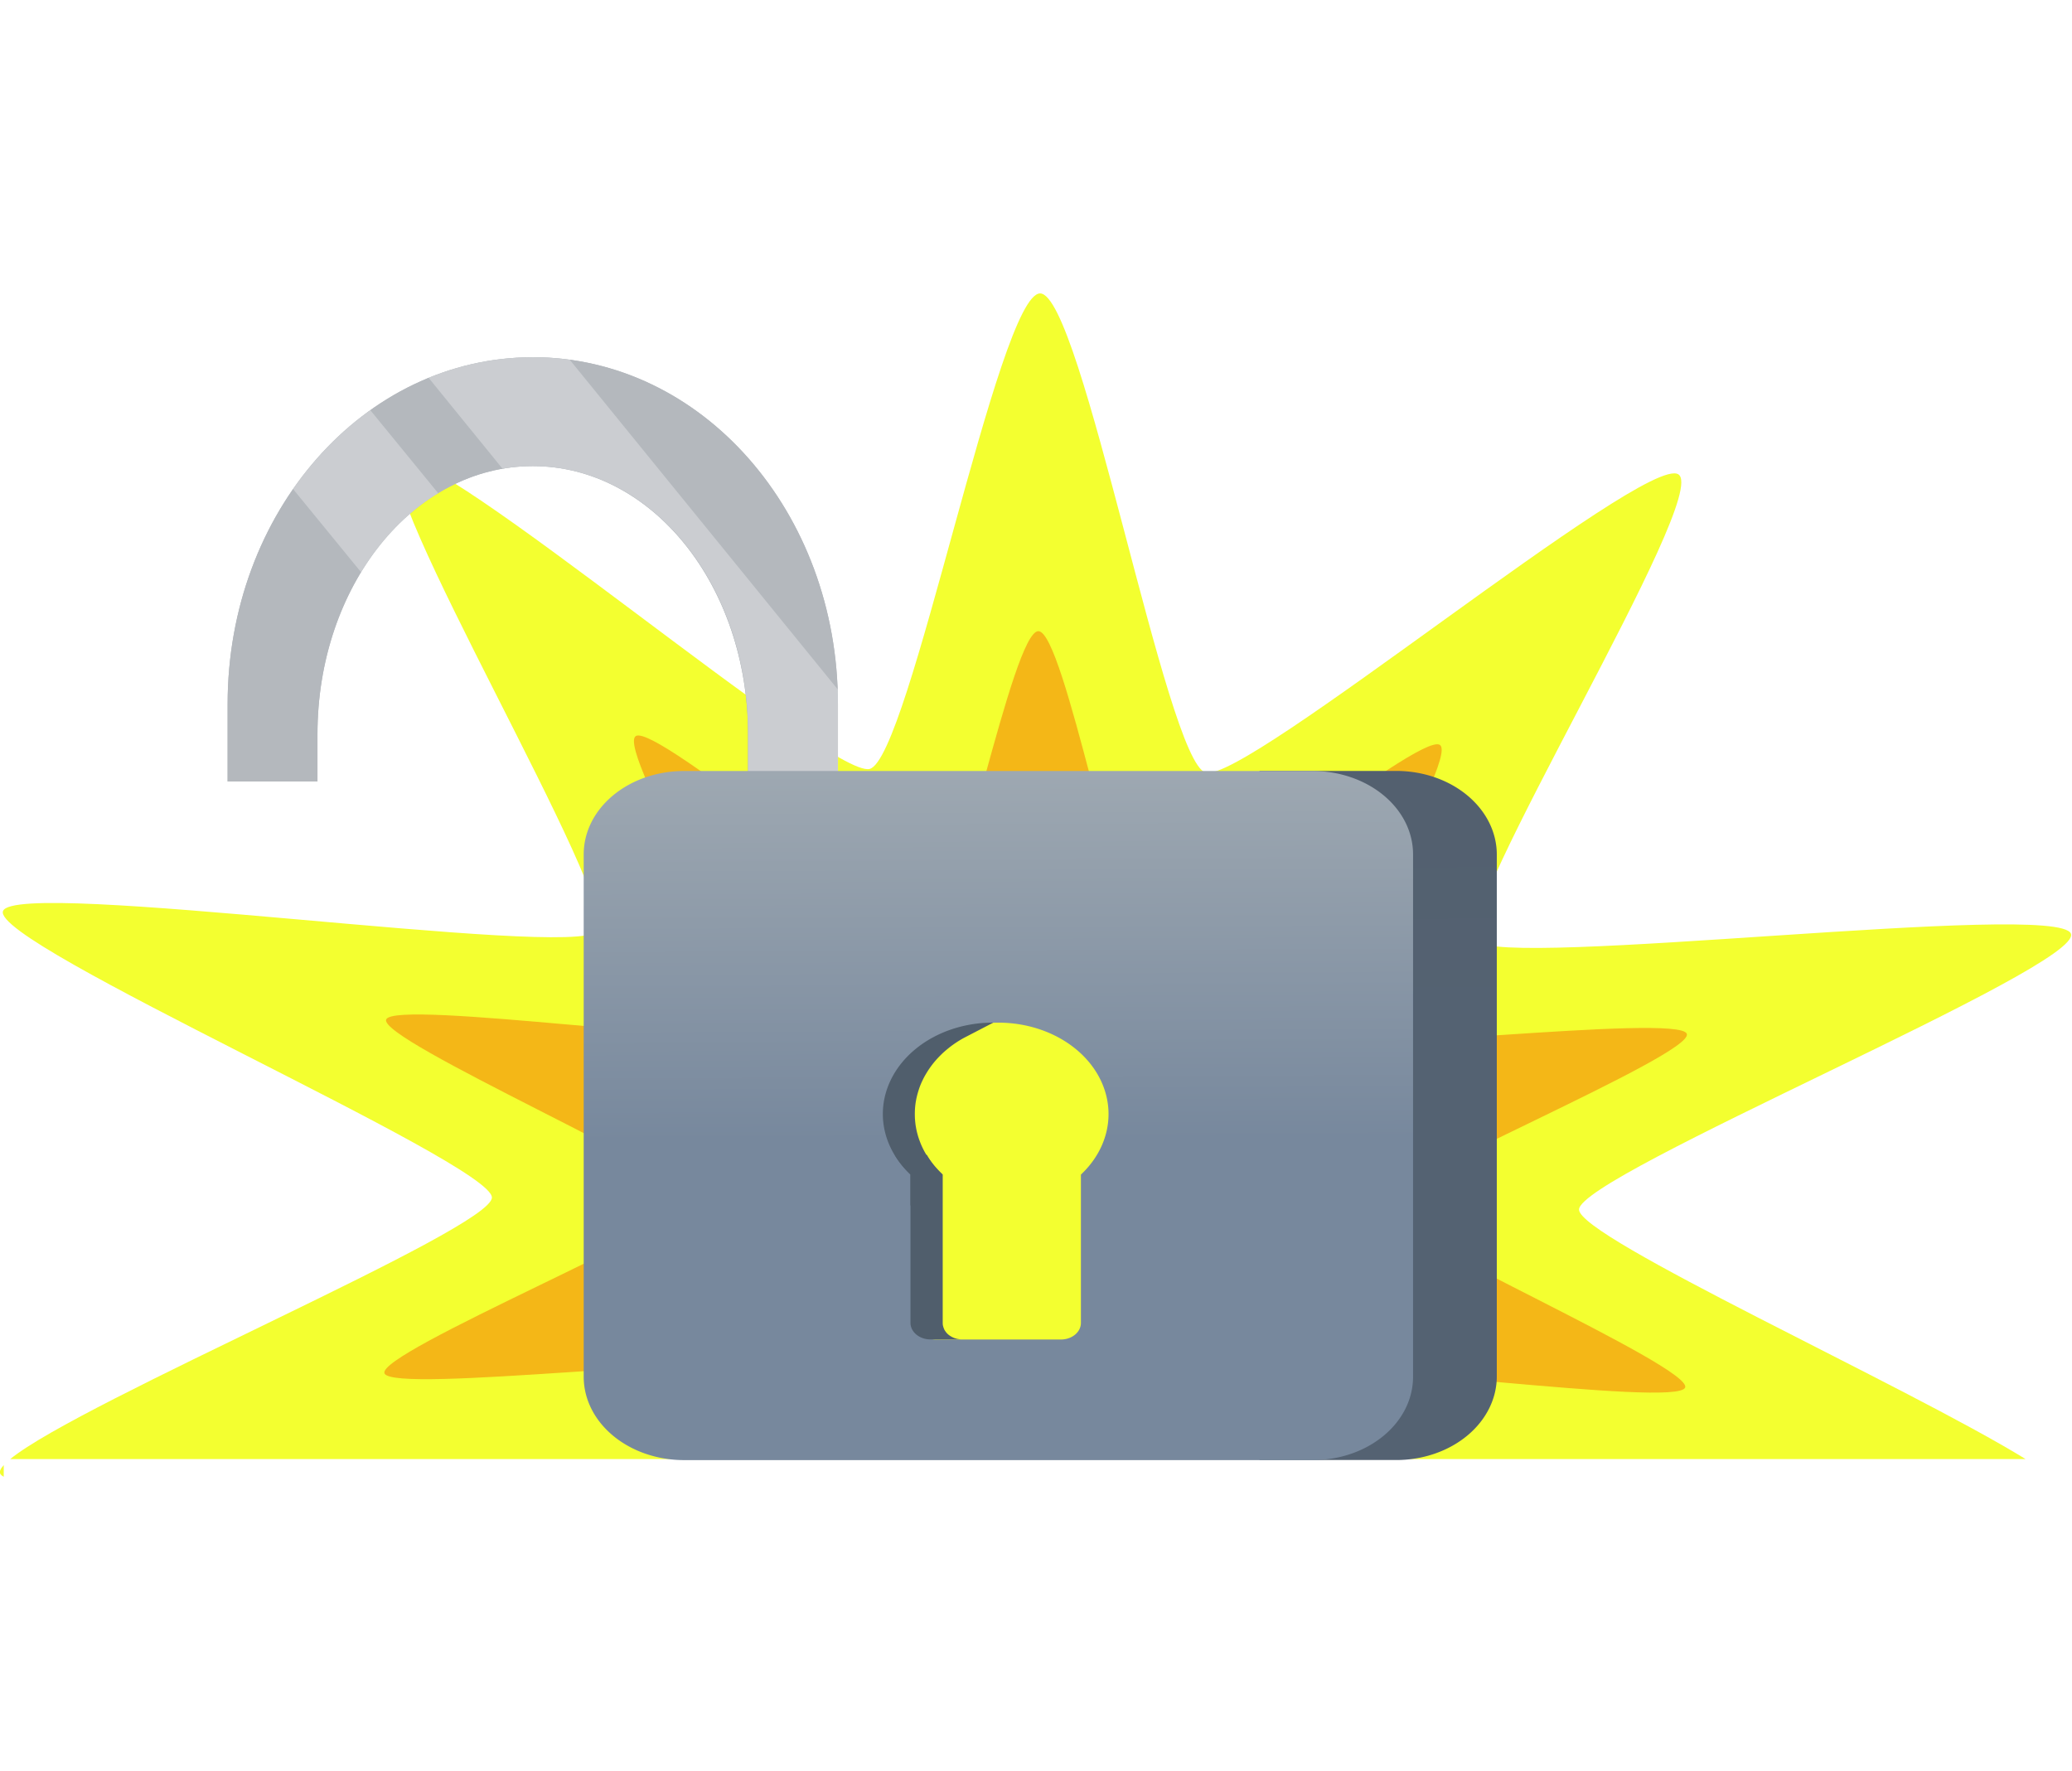 <?xml version="1.0" encoding="UTF-8" standalone="no"?>
<!-- Created with Inkscape (http://www.inkscape.org/) -->

<svg
   width="58.503"
   height="50"
   viewBox="0 0 15.479 13.229"
   version="1.1"
   id="svg5"
   xml:space="preserve"
   inkscape:version="1.2 (dc2aedaf03, 2022-05-15)"
   sodipodi:docname="Blooks Unlocked.svg"
   xmlns:inkscape="http://www.inkscape.org/namespaces/inkscape"
   xmlns:sodipodi="http://sodipodi.sourceforge.net/DTD/sodipodi-0.dtd"
   xmlns:xlink="http://www.w3.org/1999/xlink"
   xmlns="http://www.w3.org/2000/svg"
   xmlns:svg="http://www.w3.org/2000/svg"><sodipodi:namedview
     id="namedview7"
     pagecolor="#505050"
     bordercolor="#ffffff"
     borderopacity="1"
     inkscape:showpageshadow="0"
     inkscape:pageopacity="0"
     inkscape:pagecheckerboard="1"
     inkscape:deskcolor="#505050"
     inkscape:document-units="mm"
     showgrid="false"
     inkscape:zoom="2.5463604"
     inkscape:cx="23.170326"
     inkscape:cy="33.773695"
     inkscape:window-width="1366"
     inkscape:window-height="705"
     inkscape:window-x="-8"
     inkscape:window-y="-8"
     inkscape:window-maximized="1"
     inkscape:current-layer="g52400" /><defs
     id="defs2"><linearGradient
       inkscape:collect="always"
       id="linearGradient21234"><stop
         style="stop-color:#546272;stop-opacity:1;"
         offset="0"
         id="stop21230" /><stop
         style="stop-color:#53606f;stop-opacity:1;"
         offset="1"
         id="stop21232" /></linearGradient><linearGradient
       inkscape:collect="always"
       id="linearGradient19984"><stop
         style="stop-color:#77889d;stop-opacity:1;"
         offset="0"
         id="stop19980" /><stop
         style="stop-color:#9fa9b2;stop-opacity:1;"
         offset="1"
         id="stop19982" /></linearGradient><linearGradient
       inkscape:collect="always"
       xlink:href="#linearGradient19984"
       id="linearGradient19986"
       x1="11.179"
       y1="10.079"
       x2="11.134"
       y2="1.484"
       gradientUnits="userSpaceOnUse" /><linearGradient
       inkscape:collect="always"
       xlink:href="#linearGradient21234"
       id="linearGradient21236"
       x1="18.679"
       y1="7.399"
       x2="18.647"
       y2="2.742"
       gradientUnits="userSpaceOnUse"
       gradientTransform="matrix(0.965,0,0,0.801,0.902,4.038)" /><filter
       style="color-interpolation-filters:sRGB"
       inkscape:label="Drop Shadow"
       id="filter2880"
       x="0"
       y="0"
       width="1.019"
       height="1"><feFlood
         flood-opacity="1"
         flood-color="rgb(180,184,189)"
         result="flood"
         id="feFlood2870" /><feComposite
         in="flood"
         in2="SourceGraphic"
         operator="in"
         result="composite1"
         id="feComposite2872" /><feGaussianBlur
         in="composite1"
         stdDeviation="0"
         result="blur"
         id="feGaussianBlur2874" /><feOffset
         dx="0.3"
         dy="0"
         result="offset"
         id="feOffset2876" /><feComposite
         in="SourceGraphic"
         in2="offset"
         operator="over"
         result="composite2"
         id="feComposite2878" /></filter><filter
       style="color-interpolation-filters:sRGB"
       inkscape:label="Drop Shadow"
       id="filter885"
       x="0"
       y="0"
       width="1.049"
       height="1.011"><feFlood
         flood-opacity="1"
         flood-color="rgb(127,127,127)"
         result="flood"
         id="feFlood875" /><feComposite
         in="flood"
         in2="SourceGraphic"
         operator="in"
         result="composite1"
         id="feComposite877" /><feGaussianBlur
         in="composite1"
         stdDeviation="0"
         result="blur"
         id="feGaussianBlur879" /><feOffset
         dx="0.7"
         dy="0.1"
         result="offset"
         id="feOffset881" /><feComposite
         in="offset"
         in2="SourceGraphic"
         operator="out"
         result="composite2"
         id="feComposite883" /></filter></defs><g
     id="g1710"
     transform="translate(-2.676,1.776)"><g
       id="g52400"
       transform="matrix(0.898,0,0,0.898,0.626,0.188)"><path
         id="path35776"
         style="fill:#f3ff30;fill-opacity:1;stroke:none;stroke-width:0.286;stroke-linecap:square;stroke-linejoin:bevel;stroke-miterlimit:9.4;stroke-dasharray:none;stroke-opacity:1;paint-order:stroke fill markers"
         d="M 10.936,0.254 C 10.59,0.251 9.848,4.124 9.518,4.21 9.189,4.296 5.894,1.475 5.613,1.642 5.332,1.81 7.455,5.328 7.25,5.561 7.046,5.793 2.416,5.118 2.308,5.392 2.2,5.667 6.376,7.487 6.375,7.776 6.374,8.038 2.954,9.472 2.368,9.952 H 19.134 C 18.143,9.342 15.418,8.11 15.419,7.876 15.421,7.586 19.616,5.857 19.511,5.581 19.405,5.304 14.77,5.877 14.567,5.641 14.365,5.404 16.524,1.932 16.245,1.759 15.966,1.585 12.642,4.334 12.313,4.241 11.984,4.148 11.282,0.258 10.936,0.254 Z M 2.314,10.002 c -0.026,0.029 -0.037,0.052 -0.03,0.07 0.004,0.01 0.015,0.019 0.03,0.027 z" /><path
         id="path37956"
         style="opacity:0.524;fill:#f77600;fill-opacity:1;stroke:none;stroke-width:3.4;stroke-linecap:round;stroke-linejoin:miter;stroke-miterlimit:9.4;stroke-dasharray:none;stroke-opacity:1;paint-order:stroke fill markers"
         d="m -2.935,-4.261 c -0.268,-0.003 -0.864,3.587 -1.121,3.668 -0.256,0.08 -2.797,-2.526 -3.016,-2.371 -0.219,0.156 1.409,3.411 1.249,3.627 -0.16,0.216 -3.747,-0.4 -3.832,-0.146 -0.086,0.254 3.144,1.931 3.142,2.2 -0.003,0.268 -3.266,1.88 -3.186,2.136 0.08,0.256 3.679,-0.286 3.835,-0.067 0.056,0.078 -0.126,0.54 -0.37,1.107 L 0.124,5.874 C -0.091,5.341 -0.244,4.916 -0.19,4.843 -0.03,4.627 3.557,5.242 3.642,4.988 3.728,4.733 0.498,3.056 0.501,2.788 0.503,2.52 3.767,0.909 3.686,0.653 3.606,0.397 0.007,0.938 -0.148,0.72 -0.304,0.501 1.389,-2.72 1.174,-2.88 0.958,-3.04 -1.634,-0.486 -1.889,-0.572 -2.143,-0.657 -2.667,-4.259 -2.935,-4.261 Z"
         transform="matrix(0.811,0.002,0.005,0.679,13.323,5.963)" /><rect
         style="opacity:1;fill:#f3ff30;fill-opacity:1;stroke-width:0.2;stroke-linecap:square;stroke-miterlimit:9.4;paint-order:stroke fill markers"
         id="rect52252"
         width="4.488"
         height="3.977"
         x="8.141"
         y="5.542" /><g
         id="g48835"
         transform="matrix(0.458,0,0,0.458,5.279,1.748)"><g
           id="g1698"
           style="display:inline"
           transform="matrix(0.777,0,0,0.828,-6.294,0.528)"><path
             id="rect3424"
             style="fill:#b4b8bd;fill-opacity:1;stroke-width:0.678;stroke-linecap:round;stroke-linejoin:round"
             d="m 12.136,-3.177 c -3.952,0 -7.134,3.396 -7.134,7.615 V 6.13 H 7.103 V 5.096 c 0,-3.26 2.245,-5.885 5.033,-5.885 2.788,0 5.033,2.625 5.033,5.885 V 6.13 h 2.101 V 4.437 c 0,-4.218 -3.182,-7.615 -7.134,-7.615 z" /><path
             id="path360"
             style="fill:#b4b8bd;fill-opacity:1;stroke-width:0.678;stroke-linecap:round;stroke-linejoin:round;filter:url(#filter885)"
             d="m 11.436,-3.277 c -3.952,0 -7.134,3.396 -7.134,7.615 V 6.03 H 6.402 V 4.996 c 0,-3.26 2.245,-5.885 5.033,-5.885 2.788,0 5.033,2.625 5.033,5.885 v 1.034 h 2.101 V 4.337 c 0,-4.218 -3.182,-7.615 -7.134,-7.615 z" /><path
             id="path4449"
             style="opacity:0.304;fill:#ffffff;fill-opacity:1;stroke-width:0.595;stroke-linecap:round;stroke-linejoin:round"
             d="m 13,-3.122 c -0.044,-0.006 -0.088,-0.011 -0.133,-0.016 -0.06,-0.006 -0.12,-0.012 -0.181,-0.017 -0.061,-0.005 -0.121,-0.009 -0.182,-0.012 -0.061,-0.003 -0.122,-0.006 -0.183,-0.007 -0.061,-0.002 -0.123,-0.003 -0.184,-0.003 -0.062,1.3e-6 -0.123,9.351e-4 -0.184,0.003 -0.061,0.002 -0.123,0.004 -0.184,0.007 -0.061,0.003 -0.121,0.008 -0.182,0.012 -0.061,0.005 -0.121,0.011 -0.181,0.017 -0.06,0.006 -0.12,0.014 -0.18,0.022 -0.06,0.008 -0.119,0.017 -0.178,0.026 -0.059,0.01 -0.118,0.02 -0.177,0.031 -0.059,0.011 -0.117,0.023 -0.175,0.036 -0.058,0.013 -0.116,0.026 -0.174,0.04 -0.058,0.014 -0.115,0.029 -0.172,0.044 -0.057,0.016 -0.114,0.032 -0.171,0.049 -0.057,0.017 -0.113,0.035 -0.168,0.053 -0.056,0.018 -0.112,0.038 -0.167,0.058 -0.048,0.017 -0.095,0.035 -0.143,0.053 l 1.727,1.994 c 0.022,-0.004 0.044,-0.008 0.066,-0.011 0.042,-0.006 0.084,-0.012 0.127,-0.017 0.042,-0.005 0.085,-0.01 0.128,-0.013 0.043,-0.004 0.086,-0.007 0.129,-0.009 0.043,-0.003 0.086,-0.004 0.13,-0.006 0.043,-0.001 0.087,-0.002 0.13,-0.002 0.044,-3e-7 0.087,7.93e-4 0.13,0.002 0.043,0.001 0.087,0.003 0.13,0.006 0.043,0.003 0.086,0.006 0.129,0.009 0.043,0.004 0.085,0.008 0.128,0.013 0.042,0.005 0.085,0.01 0.127,0.017 0.042,0.006 0.084,0.013 0.126,0.021 0.042,0.007 0.083,0.015 0.125,0.024 0.041,0.009 0.083,0.018 0.124,0.028 0.041,0.01 0.082,0.02 0.122,0.031 0.041,0.011 0.081,0.022 0.121,0.034 0.04,0.012 0.08,0.025 0.12,0.038 0.04,0.013 0.08,0.027 0.119,0.041 0.039,0.014 0.078,0.029 0.117,0.044 0.039,0.015 0.078,0.032 0.117,0.048 0.039,0.016 0.077,0.033 0.115,0.051 0.038,0.018 0.076,0.036 0.114,0.054 0.038,0.019 0.075,0.038 0.113,0.057 0.037,0.02 0.074,0.04 0.111,0.06 0.037,0.021 0.073,0.041 0.11,0.063 0.036,0.022 0.072,0.044 0.107,0.067 0.036,0.023 0.071,0.046 0.106,0.069 0.035,0.024 0.07,0.047 0.104,0.072 0.035,0.025 0.069,0.049 0.103,0.075 0.034,0.025 0.068,0.052 0.101,0.078 0.033,0.026 0.067,0.053 0.1,0.081 0.033,0.027 0.065,0.055 0.098,0.083 0.032,0.028 0.064,0.057 0.096,0.086 0.032,0.029 0.064,0.058 0.095,0.088 0.031,0.03 0.062,0.06 0.092,0.091 0.03,0.031 0.061,0.062 0.09,0.094 0.03,0.032 0.059,0.064 0.088,0.096 0.029,0.032 0.058,0.065 0.087,0.098 0.028,0.033 0.056,0.067 0.084,0.101 0.028,0.034 0.055,0.069 0.082,0.103 0.027,0.035 0.054,0.07 0.08,0.105 0.026,0.036 0.052,0.072 0.078,0.108 0.026,0.036 0.051,0.073 0.076,0.11 0.025,0.037 0.049,0.074 0.073,0.112 0.024,0.038 0.048,0.076 0.071,0.114 0.023,0.038 0.046,0.077 0.069,0.116 0.023,0.039 0.045,0.079 0.067,0.118 0.022,0.04 0.043,0.08 0.064,0.12 0.021,0.04 0.041,0.081 0.061,0.122 0.02,0.041 0.04,0.082 0.059,0.124 0.019,0.042 0.038,0.084 0.057,0.126 0.018,0.042 0.036,0.085 0.054,0.128 0.018,0.043 0.035,0.086 0.052,0.13 0.017,0.043 0.033,0.087 0.049,0.131 0.016,0.044 0.032,0.088 0.047,0.133 0.015,0.045 0.029,0.09 0.043,0.135 0.014,0.045 0.028,0.09 0.041,0.136 0.013,0.046 0.026,0.091 0.038,0.137 0.012,0.046 0.024,0.093 0.035,0.14 0.011,0.047 0.022,0.093 0.032,0.14 0.01,0.047 0.02,0.095 0.029,0.142 0.009,0.048 0.019,0.095 0.027,0.143 0.008,0.048 0.016,0.096 0.023,0.145 0.007,0.048 0.014,0.097 0.021,0.146 0.006,0.049 0.012,0.098 0.018,0.147 0.005,0.049 0.01,0.098 0.014,0.148 0.004,0.05 0.008,0.099 0.011,0.149 0.003,0.05 0.006,0.1 0.008,0.15 0.002,0.05 0.004,0.101 0.005,0.151 0.001,0.051 0.002,0.102 0.002,0.152 v 0.806 l 0.197,0.228 1.903,-7e-7 V 4.437 c -1e-6,-0.066 -5.23e-4,-0.131 -0.002,-0.197 -0.001,-0.043 -0.003,-0.086 -0.005,-0.129 z" /><path
             id="path4436"
             style="opacity:0.304;fill:#ffffff;fill-opacity:1;stroke-width:0.678;stroke-linecap:round;stroke-linejoin:round"
             d="M 6.532,-0.286 8.121,1.538 C 8.595,0.807 9.212,0.211 9.924,-0.195 L 8.338,-2.016 c -0.691,0.463 -1.302,1.049 -1.806,1.73 z" /></g><path
           d="m 20.646,6.93 v 9.482 a 1.827,1.518 0 0 1 -1.827,1.518 H 16.335 V 5.412 h 2.484 a 1.827,1.518 0 0 1 1.827,1.518 z"
           fill="url(#A)"
           id="path18694"
           style="fill:url(#linearGradient21236);fill-opacity:1;stroke-width:0.046" /><path
           id="rect18696"
           style="display:inline;fill:url(#linearGradient19986);fill-opacity:1;stroke-width:0.057;filter:url(#filter2880)"
           d="m 4.866,1.717 c -1.049,0 -1.893,0.844 -1.893,1.893 V 15.452 c 0,1.049 0.844,1.893 1.893,1.893 H 16.691 c 1.049,0 1.893,-0.844 1.893,-1.893 V 3.61 c 0,-1.049 -0.844,-1.893 -1.893,-1.893 z M 10.779,7.424 a 2.074,2.074 0 0 1 2.073,2.073 2.074,2.074 0 0 1 -0.52,1.373 v 3.363 c 0,0.209 -0.168,0.377 -0.377,0.377 H 9.603 c -0.209,0 -0.377,-0.168 -0.377,-0.377 V 10.869 A 2.074,2.074 0 0 1 8.705,9.498 2.074,2.074 0 0 1 10.779,7.424 Z"
           transform="matrix(0.965,0,0,0.801,0.902,4.038)" /><path
           id="rect18827"
           style="display:inline;fill:#505e6c;fill-opacity:1;stroke-width:0.011"
           d="m 9.71,12.387 a 2.001,1.661 0 0 0 0.286,0.356 v 2.694 c 0,0.167 0.163,0.302 0.364,0.302 h 0.579 c -0.006,0 -0.013,-1.54e-4 -0.019,-4.14e-4 -0.006,-2.59e-4 -0.012,-7.68e-4 -0.018,-0.001 -0.006,-5.13e-4 -0.012,-8.81e-4 -0.018,-0.002 -0.006,-7.61e-4 -0.012,-0.002 -0.018,-0.003 -0.006,-0.001 -0.012,-0.002 -0.018,-0.003 -0.006,-0.001 -0.011,-0.003 -0.017,-0.004 -0.006,-0.002 -0.011,-0.003 -0.017,-0.005 -0.006,-0.002 -0.011,-0.003 -0.016,-0.005 -0.005,-0.002 -0.011,-0.004 -0.016,-0.006 -0.005,-0.002 -0.01,-0.004 -0.015,-0.007 -0.005,-0.002 -0.01,-0.004 -0.015,-0.007 -0.005,-0.003 -0.01,-0.005 -0.014,-0.008 -0.005,-0.003 -0.01,-0.005 -0.014,-0.008 -0.005,-0.003 -0.009,-0.006 -0.014,-0.009 -0.004,-0.003 -0.009,-0.006 -0.013,-0.009 -0.004,-0.003 -0.008,-0.006 -0.012,-0.01 -0.004,-0.003 -0.009,-0.007 -0.012,-0.01 -0.004,-0.004 -0.008,-0.007 -0.011,-0.011 -0.004,-0.004 -0.007,-0.007 -0.01,-0.011 -0.004,-0.004 -0.007,-0.008 -0.01,-0.012 -0.003,-0.004 -0.006,-0.008 -0.009,-0.012 -0.003,-0.004 -0.006,-0.009 -0.009,-0.013 -0.003,-0.004 -0.005,-0.008 -0.008,-0.013 -0.003,-0.004 -0.005,-0.009 -0.007,-0.014 -0.002,-0.004 -0.004,-0.009 -0.006,-0.014 -0.002,-0.005 -0.004,-0.009 -0.005,-0.014 -0.002,-0.005 -0.004,-0.009 -0.005,-0.014 -0.001,-0.005 -0.003,-0.01 -0.004,-0.015 -0.001,-0.005 -0.003,-0.01 -0.004,-0.015 -9.19e-4,-0.005 -0.001,-0.01 -0.002,-0.015 -6.2e-4,-0.005 -0.001,-0.01 -0.001,-0.015 -3.13e-4,-0.005 -4.98e-4,-0.011 -4.98e-4,-0.016 v -2.694 a 2.001,1.661 0 0 1 -0.092,-0.093 2.001,1.661 0 0 1 -0.084,-0.098 2.001,1.661 0 0 1 -0.074,-0.103 2.001,1.661 0 0 1 -0.038,-0.062 z" /><path
           id="path19968"
           style="display:inline;fill:#505e6c;fill-opacity:1;fill-rule:evenodd;stroke-width:0.184"
           d="m 11.495,9.984 a 2.001,1.661 0 0 0 -2.001,1.661 2.001,1.661 0 0 0 0.502,1.098 v 0.562 c 0.012,1.76e-4 0.024,8.01e-4 0.036,8.01e-4 0.184,-4.57e-4 0.366,-0.022 0.543,-0.064 V 12.743 c -0.032,-0.03 -0.063,-0.061 -0.092,-0.093 -0.029,-0.032 -0.057,-0.065 -0.084,-0.098 -0.026,-0.033 -0.051,-0.068 -0.074,-0.103 -0.023,-0.035 -0.045,-0.071 -0.066,-0.107 -0.02,-0.036 -0.039,-0.073 -0.056,-0.111 -0.017,-0.037 -0.032,-0.075 -0.046,-0.114 -0.014,-0.038 -0.026,-0.077 -0.036,-0.116 -0.011,-0.039 -0.019,-0.078 -0.026,-0.118 -0.007,-0.04 -0.012,-0.079 -0.015,-0.119 -0.004,-0.04 -0.005,-0.08 -0.005,-0.12 -3.8e-5,-0.041 0.002,-0.083 0.005,-0.124 0.004,-0.041 0.009,-0.082 0.017,-0.123 0.007,-0.041 0.017,-0.082 0.028,-0.122 0.011,-0.04 0.024,-0.08 0.038,-0.12 0.015,-0.04 0.031,-0.079 0.05,-0.117 0.018,-0.039 0.038,-0.077 0.06,-0.114 0.022,-0.037 0.045,-0.074 0.07,-0.11 0.025,-0.036 0.051,-0.071 0.079,-0.105 0.028,-0.034 0.058,-0.068 0.089,-0.1 0.031,-0.032 0.063,-0.064 0.097,-0.094 0.034,-0.03 0.07,-0.06 0.106,-0.088 0.036,-0.028 0.074,-0.055 0.113,-0.081 0.039,-0.026 0.079,-0.05 0.121,-0.074 0.016,-0.009 0.287,-0.149 0.554,-0.288 a 2.001,1.661 0 0 0 -0.006,0 z" /></g></g></g></svg>
